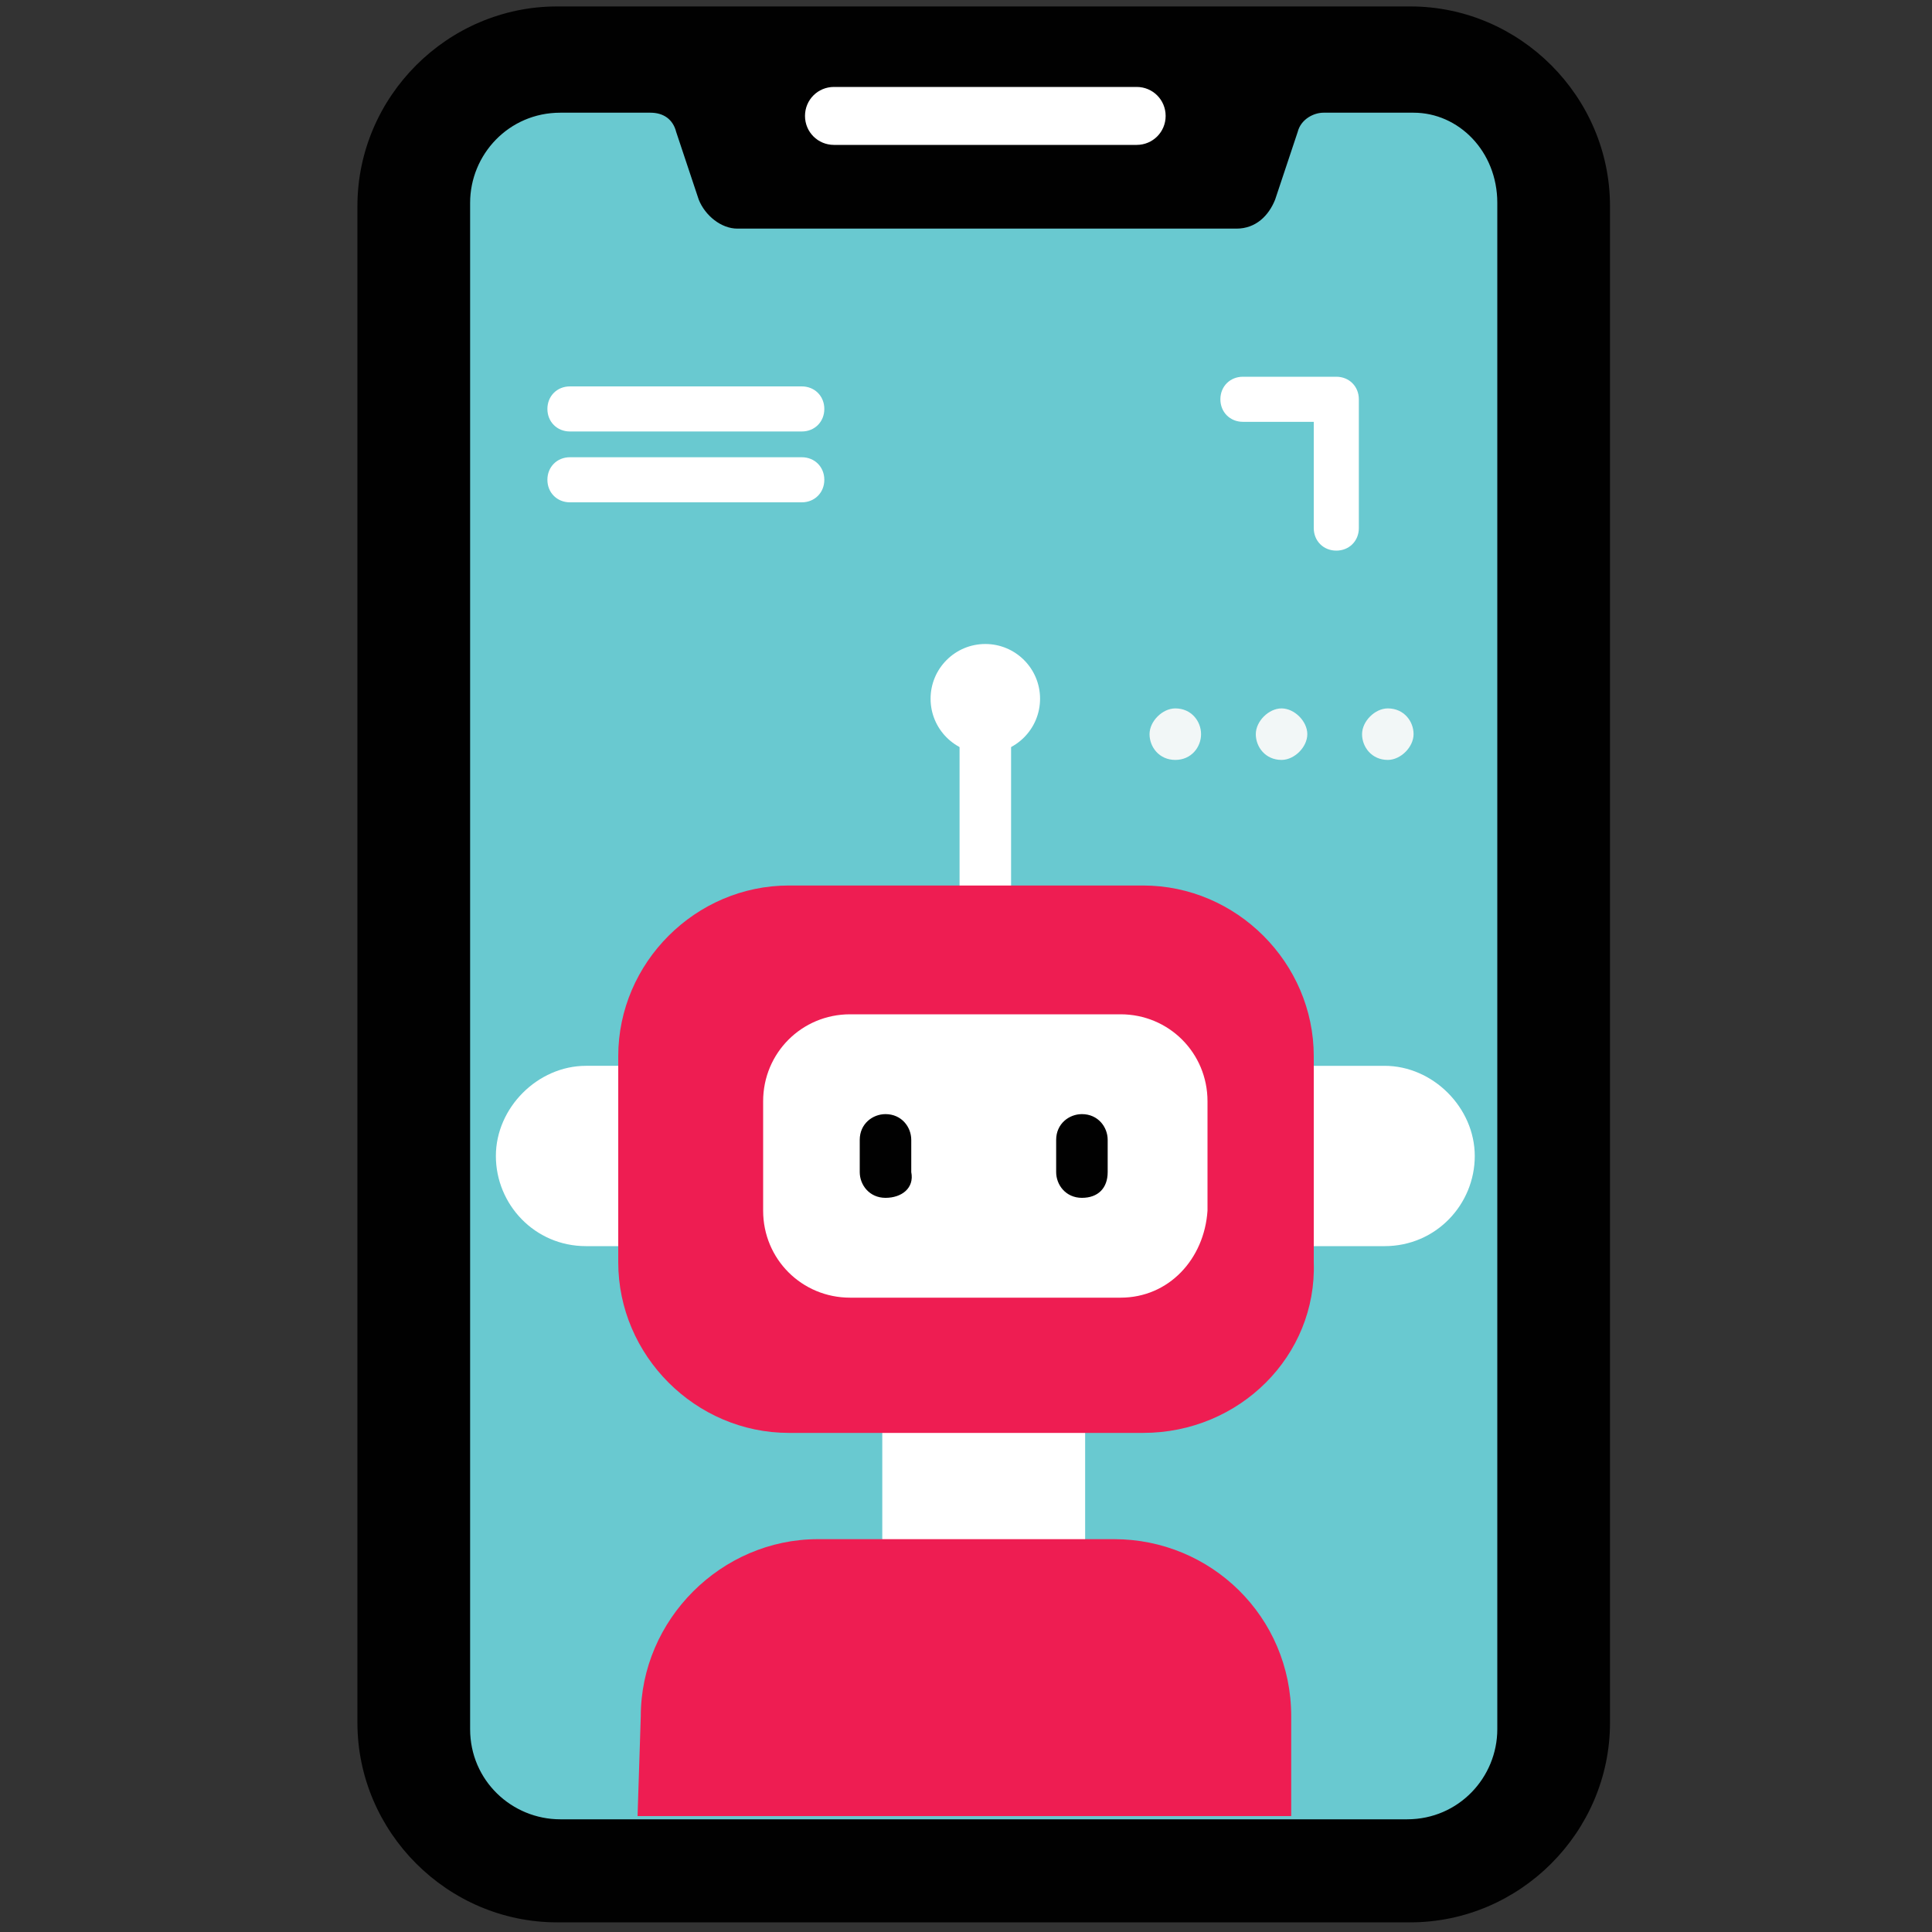 <?xml version="1.0" encoding="utf-8"?>
<!-- Generator: Adobe Illustrator 25.4.1, SVG Export Plug-In . SVG Version: 6.00 Build 0)  -->
<svg version="1.1" id="Capa_1" xmlns="http://www.w3.org/2000/svg" xmlns:xlink="http://www.w3.org/1999/xlink" x="0px" y="0px"
	 width="60px" height="60px" viewBox="0 0 60 60" style="enable-background:new 0 0 60 60;" xml:space="preserve">
<rect x="0" y="0" width="60" height="60" fill="#333333" stroke="none"/>
<style type="text/css">
	.st0{fill:#010101;}
	.st1{fill:#69C9D0;}
	.st2{fill:#FFFFFF;}
	.st3{fill:#EE1D52;}
	.st4{fill:#F2F7F7;}
</style>
<path class="st0" d="M50,6.4v47.1c0,3.4-2.8,6.2-6.2,6.2H17.3c-3.4,0-6.2-2.8-6.2-6.2V6.4c0-3.4,2.8-6.2,6.2-6.2h26.5
	C47.2,0.2,50,3,50,6.4z"/>
<path class="st1" d="M46.5,6.3v47.4c0,1.5-1.2,2.8-2.8,2.8H17.4c-1.5,0-2.8-1.2-2.8-2.8V6.3c0-1.5,1.2-2.8,2.8-2.8h2.8
	c0.4,0,0.7,0.2,0.8,0.6l0.7,2.1c0.2,0.5,0.7,0.9,1.2,0.9h15.5c0.6,0,1-0.4,1.2-0.9l0.7-2.1c0.1-0.4,0.5-0.6,0.8-0.6h2.8
	C45.3,3.5,46.5,4.7,46.5,6.3L46.5,6.3z"/>
<path class="st2" d="M35.3,2.7h-9.4c-0.5,0-0.9,0.4-0.9,0.9s0.4,0.9,0.9,0.9h9.4c0.5,0,0.9-0.4,0.9-0.9S35.8,2.7,35.3,2.7z"/>
<path class="st2" d="M24.9,12h-7.2c-0.4,0-0.7,0.3-0.7,0.7s0.3,0.7,0.7,0.7h7.2c0.4,0,0.7-0.3,0.7-0.7S25.3,12,24.9,12z"/>
<path class="st2" d="M24.9,14.2h-7.2c-0.4,0-0.7,0.3-0.7,0.7s0.3,0.7,0.7,0.7h7.2c0.4,0,0.7-0.3,0.7-0.7S25.3,14.2,24.9,14.2z"/>
<path class="st2" d="M41.5,11.7h-2.9c-0.4,0-0.7,0.3-0.7,0.7c0,0.4,0.3,0.7,0.7,0.7h2.2v3.3c0,0.4,0.3,0.7,0.7,0.7
	c0.4,0,0.7-0.3,0.7-0.7v-4C42.2,12,41.9,11.7,41.5,11.7z"/>
<path class="st2" d="M27.4,43.7h6.3v5.2h-6.3V43.7z"/>
<g>
	<path class="st2" d="M30.6,29.3c-0.5,0-0.8-0.4-0.8-0.8v-6.1c0-0.5,0.4-0.8,0.8-0.8c0.5,0,0.8,0.4,0.8,0.8v6.1
		C31.4,28.9,31,29.3,30.6,29.3z"/>
</g>
<path class="st2" d="M36.4,38.7H18.2c-1.6,0-2.8-1.3-2.8-2.8s1.3-2.8,2.8-2.8h18.3c1.6,0,2.8,1.3,2.8,2.8S38,38.7,36.4,38.7z"/>
<path class="st2" d="M43,33.1h-5.1v5.6H43c1.6,0,2.8-1.3,2.8-2.8S44.5,33.1,43,33.1L43,33.1z"/>
<g>
	<path class="st3" d="M35.5,44.5h-11c-2.9,0-5.3-2.4-5.3-5.3v-6.4c0-2.9,2.4-5.3,5.3-5.3h11c2.9,0,5.3,2.4,5.3,5.3v6.4
		C40.9,42.1,38.5,44.5,35.5,44.5L35.5,44.5z"/>
	<path class="st4" d="M36.5,23.6c-0.5,0-0.8-0.4-0.8-0.8s0.4-0.8,0.8-0.8c0.5,0,0.8,0.4,0.8,0.8S37,23.6,36.5,23.6z"/>
	<path class="st4" d="M39.8,23.6c-0.5,0-0.8-0.4-0.8-0.8s0.4-0.8,0.8-0.8s0.8,0.4,0.8,0.8S40.2,23.6,39.8,23.6z"/>
	<path class="st4" d="M43.1,23.6c-0.5,0-0.8-0.4-0.8-0.8s0.4-0.8,0.8-0.8c0.5,0,0.8,0.4,0.8,0.8S43.5,23.6,43.1,23.6z"/>
</g>
<ellipse class="st2" cx="30.6" cy="21.7" rx="1.7" ry="1.7"/>
<path class="st2" d="M34.8,40.3h-8.4c-1.5,0-2.7-1.2-2.7-2.7v-3.4c0-1.5,1.2-2.7,2.7-2.7h8.4c1.5,0,2.7,1.2,2.7,2.7v3.4
	C37.4,39.1,36.3,40.3,34.8,40.3z"/>
<g>
	<path class="st0" d="M27.5,37.2c-0.5,0-0.8-0.4-0.8-0.8v-1c0-0.5,0.4-0.8,0.8-0.8c0.5,0,0.8,0.4,0.8,0.8v1
		C28.4,36.9,28,37.2,27.5,37.2z"/>
</g>
<g>
	<path class="st0" d="M33.6,37.2c-0.5,0-0.8-0.4-0.8-0.8v-1c0-0.5,0.4-0.8,0.8-0.8c0.5,0,0.8,0.4,0.8,0.8v1
		C34.4,36.9,34.1,37.2,33.6,37.2z"/>
</g>
<path class="st3" d="M34.6,47.8h-9.2c-3,0-5.5,2.5-5.5,5.5l-0.1,3.1h20.3v-3.1C40.1,50.2,37.6,47.8,34.6,47.8z"/>
</svg>

